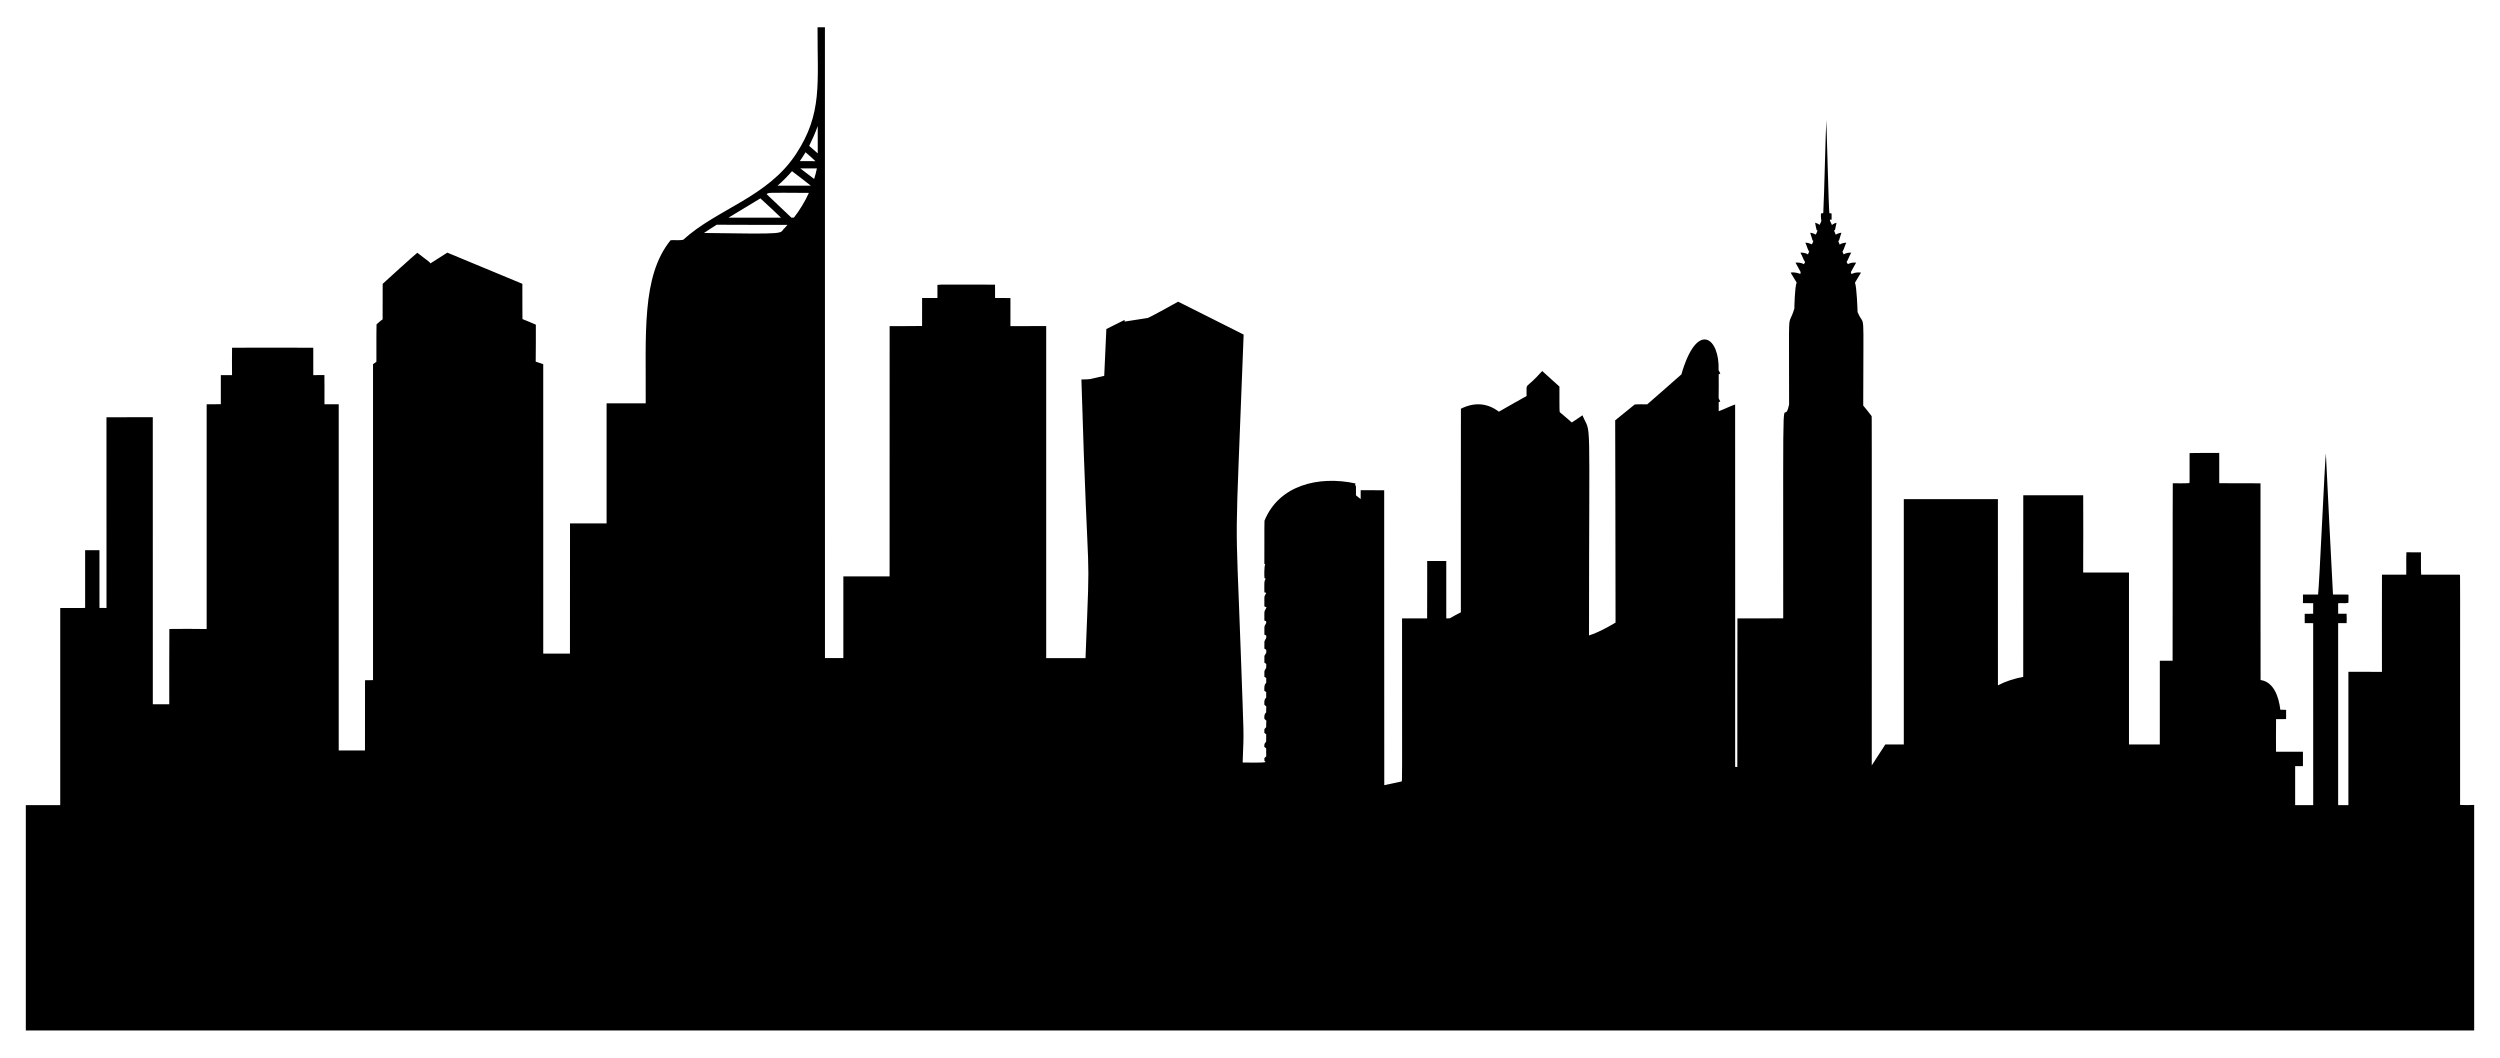 <?xml version="1.0" encoding="utf-8"?>

<!DOCTYPE svg PUBLIC "-//W3C//DTD SVG 1.1//EN" "http://www.w3.org/Graphics/SVG/1.1/DTD/svg11.dtd">
<svg version="1.1" id="Layer_1" xmlns="http://www.w3.org/2000/svg" xmlns:xlink="http://www.w3.org/1999/xlink" x="0px" y="0px"
	 viewBox="0 0 2614 1105.999" enable-background="new 0 0 2614 1105.999" xml:space="preserve">
<g>
	<path d="M2572.27,841.63c0.066-255.712,0.072-239.079-0.2-240.5c-0.851-0.429,2.079-0.235-40.53-0.27
		c-0.41-7.76-0.04-15.55-0.18-23.31c-5.07-0.11-10.14,0-15.2-0.09c-0.43,7.79,0.03,15.6-0.22,23.39
		c-8.46,0.07-16.91-0.03-25.35,0.04c-0.12,33.86-0.04,67.72-0.03,101.58c-11.7-0.01-23.39,0.01-35.07-0.01
		c-0.05,46.46-0.03,92.93-0.02,139.39c-3.58,0-7.15-0.03-10.71,0.02c0.02-63.45,0-126.89,0-190.34c2.95,0,5.9,0.03,8.86-0.01
		c0.14-3.27,0.15-6.52-0.02-9.78c-2.95,0.02-5.89,0.05-8.82-0.04c-0.05-3.65,0-7.29-0.02-10.94c3.52-0.51,7.28,0.42,10.69-0.45
		c0.28-2.84,0.03-5.7,0.13-8.54c-5.4-0.34-10.82-0.03-16.21-0.12c-0.601-11.337-7.063-135.856-7.44-147.64
		c-1.084,7.471-6.802,137.095-8.15,147.64c-5.27-0.03-10.54,0-15.8-0.03c-0.1,2.99-0.08,6-0.03,9c3.56,0.06,7.12-0.02,10.7,0.06
		c0.07,3.68,0.08,7.36-0.01,11.04c-2.96,0.04-5.91,0.03-8.85,0.06c-0.06,3.23-0.04,6.48,0.01,9.73c2.94,0.05,5.89,0.02,8.85,0.07
		c0.11,63.42,0.03,126.84,0.03,190.26c-6.3,0-12.59,0.02-18.88-0.01c-0.02-13.6-0.04-27.19,0-40.78c-3.19,0-6.37-0.06-9.54,0v-0.01
		c1.075-0.02,16.875-0.023,17.68-0.02c0.08-5,0.06-10.01,0.02-15.02c-9.38-0.03-18.765-0.01-28.16-0.01
		c-0.05-11.36-0.1-22.71,0.05-34.07c3.49-0.05,6.99,0.06,10.5-0.08c0.07-3.21,0.06-6.41,0.01-9.62c-2.04-0.05-4.06-0.1-6.07-0.18
		c-1.56-13.621-6.984-29.151-20.63-31.02c-0.18-68.55,0-137.13-0.08-205.69c-14.38-0.13-28.76,0.1-43.14-0.12
		c0-10.54,0.05-21.07-0.01-31.61c-10.34,0.04-20.68-0.19-31.01,0.11c-0.104,31.924,0.205,30.096-0.26,31.39
		c-5.75,0.49-11.54,0.05-17.3,0.21c-0.26,13.27,0.003,174.355-0.2,185.56c-4.46-0.02-8.91-0.01-13.35-0.01
		c-0.04,29.17-0.01,58.35-0.02,87.53c-10.75,0-21.49,0.03-32.23-0.02c0.01-59.92,0.01-119.84,0-179.76
		c-15.97,0.03-31.94,0.02-47.9,0.01c0.18-10.722,0.107-75.802,0.03-80.81c-20.89,0.03-41.78-0.06-62.66,0.04
		c-0.02,63.3,0.05,126.6-0.04,189.91c-9.18,1.68-18.18,4.46-26.46,8.84c-0.03-64.9,0.03-129.8-0.02-194.7
		c-32.8-0.01-65.6-0.01-98.4,0c0.03,85.5,0,171,0.01,256.49c-6.44,0.01-12.89-0.04-19.34,0.03c-4.65,7.33-9.48,14.54-14.16,21.86
		c0.034-386.319,0.034-361.781-0.13-365.2c-2.75-3.83-5.89-7.36-8.8-11.06c0.038-109.346,1.945-79.01-5.9-97.73
		c0-0.01,0-0.01,0-0.01c-0.026-1.011-0.825-26.148-2.72-30.72c2-3.57,4.24-7,6.32-10.53c-3.11-0.44-6.33-0.18-9.19,1.17
		c-0.01,0-0.01,0-0.02,0l-0.79,0.33c-0.25-0.68-0.46-1.35-0.65-2.02c2.02-3.2,3.52-6.7,5.53-9.91c-2.96-0.25-6.01,0.06-8.62,1.56
		c-0.52-0.68-0.96-1.4-1.33-2.14c1.85-3.17,2.96-6.71,4.86-9.86c-2.79-0.13-5.59,0.39-8.01,1.82c-0.42-0.98-0.8-1.95-1.17-2.93
		c1.9-2.81,2.37-6.32,4.03-9.29c-2.47,0.03-4.93,0.57-6.96,1.98c-0.54-1.31-1.06-2.61-1.55-3.92l0.81-0.23
		c0.9-2.75,1.63-5.55,2.54-8.31c-3.87,0.595-4.95,1.698-5.95,2.07c-0.67-1.47-1.23-2.96-1.8-4.46c0.25-0.05,0.76-0.17,1.02-0.23
		c0.64-2.57,1.19-5.17,1.65-7.78c-1.76,0.44-3.53,1.06-4.78,2.42c-2.309-4.742-2.076-4.54-2.25-5.54c0.61-0.05,1.23-0.11,1.87-0.17
		c0.03-2.12,0.03-4.24-0.01-6.36c-0.8-0.14-1.57-0.26-2.32-0.38c-0.723-2.843-2.81-90.004-3.17-97.33
		c-0.715,9.138-2.151,77.851-3.22,97.25c-0.83,0.14-1.62,0.28-2.4,0.42c-0.572,8.993,1.966,5.644-1.45,11.94
		c-1.36-1.14-3-1.83-4.68-2.25c0.4,2.62,0.94,5.23,1.62,7.79c0.22,0.06,0.68,0.16,0.9,0.21c-0.45,1.58-1,3.16-2.05,4.44
		c-1.63-1.26-3.64-1.73-5.61-2.02c0.9,2.68,1.61,5.44,2.51,8.13l0.77,0.35c-0.52,1.27-0.6,2.99-1.96,3.69
		c-1.94-1.21-4.2-1.67-6.45-1.71c1.61,2.96,2.1,6.45,3.99,9.25c-0.4,0.99-0.8,1.97-1.19,2.95c-2.378-1.424-5.23-1.954-7.92-1.78
		c1.91,3.16,2.88,6.8,4.91,9.89c1.19,0.31,2.4,0.44,3.62,0.5c-1.22-0.05-2.43-0.18-3.62-0.49c-0.44,0.69-0.85,1.4-1.24,2.11
		c-2.664-1.494-5.73-1.836-8.8-1.58c1.94,3.19,3.52,6.58,5.39,9.81c-0.06,0.49-0.17,1.46-0.22,1.94
		c-2.078-0.455-5.241-2.126-10.25-1.32c2.03,3.51,4.21,6.93,6.29,10.42c-1.95,4.259-2.416,26.025-2.38,27.16
		c-7.248,23.472-5.353-9.849-5.51,100.44c-6.974,31.485-6.191-61.832-6.15,223.47c-15.95,0.13-31.91-0.02-47.86,0.08
		c-0.24,51.78-0.01,103.57-0.12,155.36c-0.623-0.013-1.701-0.018-2.28-0.13c-0.05-126.31,0.12-252.63-0.03-378.95
		c-5.83,2.09-11.36,4.91-17.15,7.09c-0.02-3.12,0.01-6.23-0.04-9.35c0.54-0.34,1.11-0.68,1.69-1.01c-0.69-1.09-1.39-2.17-1.75-3.39
		c0.2-8.27,0.07-16.54,0.07-24.81c0.56-0.31,1.11-0.62,1.72-0.92c-0.68-1.12-1.3-2.24-1.83-3.42
		c1.368-34.165-22.559-52.524-38.88,4.35c-11.8,10.55-23.83,20.85-35.71,31.31c-4.38,0.13-8.78-0.26-13.13,0.19
		c-5.828,4.786-18.007,14.516-20.4,16.56c0,0,0.379,137.767,0.39,211.49c-8.86,5.22-17.94,10.22-27.76,13.42
		c0.069-243.75,2.579-207.521-6.73-229.95l-0.03-0.28c-3.79,2.46-7.37,5.22-11.23,7.56c-4.18-3.63-8.33-7.3-12.59-10.82
		c-0.577-2.04-0.189-19.401-0.34-26.73c-6-5.43-11.99-10.87-18.01-16.27c-19.352,21.766-16.012,9.842-16.34,26.14
		c-1.675,0.814-27.938,15.806-28.94,16.38h-0.01c-12.59-9.488-26.129-9.881-39.71-3.09c-0.14,70.96-0.01,141.93-0.06,212.89
		c-3.89,1.97-7.77,3.99-11.5,6.26c-1.25,0.04-2.5,0.06-3.74,0.09c0-20,0.02-40.01-0.01-60.01c-6.65-0.01-13.3-0.01-19.95,0
		c-0.08,20.01,0.1,40.03-0.08,60.04c-8.74-0.06-17.48-0.02-26.21-0.02c0,180.747,0.303,168.203-0.46,170.46c0,0,0,0,0,0.01
		c-6.04,1.28-12.08,2.61-18.12,3.91c0.02-102.78-0.17-205.55-0.09-308.33c-3-0.11-6-0.02-8.99-0.06v-0.01
		c-5.2-0.06-10.4,0-15.59-0.04c-0.06,3.1-0.05,6.2-0.02,9.3c-1.67-1.29-3.3-2.62-4.93-3.94c-0.154-9.332,0.512-9.924-0.9-10.74
		c0.12-0.57,0.25-1.13,0.4-1.7c-39.018-8.34-80.139,2.064-95.13,39c-0.277,5.892,0.017,39.828-0.15,45.07
		c0.23,0.17,0.67,0.49,0.89,0.66c-1.304,2.347-0.881,13.208-0.78,14.21c0.33,0.19,1,0.56,1.32,0.76
		c-1.802,2.444-1.456,4.613-1.4,14.15c0.49,0.16,1.48,0.48,1.98,0.64c-2.698,5.498-1.817,0.899-1.99,14.07
		c0.41,0.18,1.22,0.54,1.62,0.72c2.037-3.527,2.709-6.63,6.29-12.35c-3.663,5.933-4.253,8.85-6.28,12.36
		c0.16,0.06,0.48,0.19,0.65,0.26c-2.773,6.255-2.22,0.806-2.27,13.81c0.45,0.17,1.35,0.52,1.8,0.69c0,0.228,0.142,1.616,0.17,1.87
		c-2.661,5.2-1.763,1.269-1.96,12.16c0.64,0.31,1.3,0.62,1.97,0.95c0,0.036-0.046,2.42-0.01,2.42
		c-2.81,5.756-1.688,0.895-1.98,11.27c0.63,0.38,1.28,0.77,1.93,1.17c0.55-0.686,0.397-0.483,0.01,0
		c0.016,1.655,0.09,3.06,0.09,3.06c-0.6,1.18-1.29,2.31-2,3.42c-0.03,2.34-0.02,4.68-0.01,7.03c0.66,0.46,1.32,0.91,2.01,1.39
		c-0.11,1.37-0.12,2.75-0.13,4.13c0,0-0.01,0-0.01,0.01c-2.255,3.867-1.86,1.406-1.86,9.32c0.62,0.37,1.25,0.75,1.91,1.13
		c0.24-0.08,0.45-0.2,0.65-0.33c-0.19,0.14-0.41,0.26-0.64,0.34c-0.1,1.68-0.09,3.37-0.02,5.07c-2.375,2.375-1.992,5.139-1.9,8.53
		c0.61,0.36,1.25,0.76,1.9,1.12h1v0.01h-0.99c-0.141,3.426,0,4.84,0,5.84c-2.25,1.9-2.11,4.87-1.89,7.55c0.7,0.56,1.4,1.15,2,1.86
		c0.1-0.07,0.2-0.14,0.31-0.21c-0.1,0.08-0.2,0.15-0.3,0.22c-0.2,2.01-0.24,4.04-0.16,6.07c-0.01,0-0.01,0-0.01,0
		c-2.1,1.64-2.09,4.3-1.85,6.73c0.67,0.6,1.36,1.23,2.02,1.89h0.01c-0.34,2.721-0.17,6.76-0.17,6.76c-0.65,0.68-1.27,1.38-1.87,2.1
		c-0.02,1.27-0.04,2.56-0.07,3.85c0.62,0.53,1.26,1.07,1.94,1.57h0.01c0,0-0.06,7.809-0.06,7.81c-1.744,1.194-2.128,3.241-1.86,5.33
		c0.62,0.54,1.27,1.09,1.94,1.64c-0.09,2.72-0.12,5.45,0.05,8.17c0,0,0,0-0.01,0c-0.69,0.63-1.35,1.28-2,1.93
		c0.01,0.95,0.03,1.92,0.12,2.89c0.3,0.31,0.91,0.9,1.2,1.2c-2.175,0.955-21.599,0.532-24,0.48
		c1.394-37.311,1.363-19.346-1.84-111.49c-5.955-168.098-6.435-88.479,2.87-335.93c-22.86-11.43-45.61-23.05-68.5-34.41
		c-1.776,1.017-28.62,15.984-31.75,17.03v0.01c-8.1,1.19-16.15,2.56-24.23,3.78v-1.73c-6.33,3.22-12.72,6.31-19.07,9.51
		c-0.8,16.32-1.47,32.64-2.22,48.95c-19.989,4.39-11.059,3.319-23.86,3.81c7.401,247.838,9.765,151.369,4.29,291.33
		c-9.208-0.016-31.655-0.012-41.1,0c-0.021-8.983-0.017-289.98,0-347.17c-10.939,0.027-29.532-0.061-37.4,0.05
		c0.04-9.77,0-19.55,0.01-29.32c-5.35-0.17-10.71,0-16.07-0.11c-0.03-4.65,0.04-9.3-0.03-13.94
		c-69.542,0.105-59.509-0.905-60.23,2.16c0.05,3.93,0.05,7.87,0,11.8c-5.35,0.06-10.7-0.01-16.04,0.02c-0.02,9.75,0,19.5-0.02,29.25
		c-11.3,0.27-22.61,0.03-33.92,0.12c-0.05,87.23,0.06,174.46-0.05,261.69c-16.12-0.04-32.23-0.01-48.34-0.01
		c0.01,28.48,0.01,56.97-0.01,85.45c-6.41-0.01-12.82,0.01-19.23,0c-0.033-107.983,0.019-547.823-0.04-659.58
		c-2.58,0.01-5.15,0.01-7.72,0c-0.173,58.762,5.269,90.131-22.34,132.27c-29.862,45.663-82.58,57.521-118.16,89.96
		c-4.32,0.79-8.75,0.14-13.11,0.4c-30.717,37.713-25.623,98.723-26.05,170.56c-9.206-0.024-26.381,0.005-40.9-0.01
		c0,41.85-0.01,83.69,0,125.53c0,0,0,0,0,0.01c-12.75-0.05-25.5-0.08-38.25,0.01c-0.036,34.003,0.045,110.75-0.06,136.14
		c-9.31,0.09-18.62,0.05-27.93,0.02c0-0.01,0-0.01,0-0.01c0-0.016-0.006-275.563-0.01-302.58c-4.447-1.476-7.87-2.67-7.87-2.67
		c0.3-12.89,0.02-25.79,0.15-38.68c-4.6-2.12-9.33-3.92-14.01-5.85c-0.2-12.29,0.01-24.58-0.09-36.87
		c-3.771-1.553-64.042-26.675-78.39-32.56c-0.07,0.03-0.21,0.09-0.28,0.11c0.08,0.28,0.15,0.56,0.2,0.84
		c-0.06-0.28-0.13-0.56-0.21-0.84c-5.79,3.77-11.66,7.42-17.5,11.13c-0.495-1.164,0.04-0.764-13.63-11.12
		c-1.361,0.659-35.248,31.541-36.25,32.49c-0.1,12.17,0,24.35-0.05,36.52c5.405-4.256,4.493-3.528,0,0.01c0,0.15,0,0.47-0.01,0.62
		c-2.3,1.49-4.27,3.41-6.35,5.18c-0.32,13.02-0.03,26.07-0.15,39.09c-1.18,0.87-2.36,1.74-3.53,2.61c0,4.735-0.008,323.444,0,330.32
		c-2.8,0.01-5.58,0.03-8.37,0.12c-0.11,24.48-0.01,48.96-0.05,73.44c-9.15,0.02-18.31,0.03-27.46-0.01
		c-0.009-17.759-0.026-346.208,0.01-362.01c-4.97-0.06-9.94-0.01-14.91-0.02c0-13.826,0.079-21.55-0.06-30.49
		c-3.88,0.09-7.76,0.01-11.64,0.04c0.02-9.54,0.05-19.09,0-28.63c-28.31-0.11-56.61-0.1-84.92-0.01c-0.15,9.55-0.09,19.1-0.02,28.64
		c-3.91-0.01-7.82,0-11.72,0c-0.01,10.15-0.01,20.29-0.01,30.44c-4.93,0.01-9.88-0.01-14.81,0.02
		c-0.01,78.34,0.01,156.68-0.01,235.03c-12.99-0.26-25.99-0.17-38.99-0.05c-0.25,26.25-0.04,52.5-0.1,78.74
		c-5.73,0.02-11.47,0.02-17.2,0c0.015-21.601,0.052-278.638-0.04-300.17c-16.14,0.03-32.29-0.06-48.43,0.05
		c0.1,66.47,0,132.95,0.04,199.42c-2.45,0.01-4.9,0.01-7.36-0.04c-0.05-20.13-0.03-40.26-0.01-60.39c-4.99,0-9.98-0.01-14.97,0
		c-0.01,20.14,0.02,40.28-0.02,60.42c-8.67,0.02-17.35-0.01-26.02,0.02c-0.02,68.71-0.02,137.43,0,206.14H27v235.63
		c116.95,0,2410.38,0,2560,0V841.63C2582.445,841.841,2576.92,841.914,2572.27,841.63z M842.28,159.21
		c3.41,3.11,7.09,5.97,10.29,9.31c-5.44,0.04-10.88,0.06-16.31-0.01C838.36,165.48,840.36,162.37,842.28,159.21z M795.06,207.43
		c7.35,6.53,14.39,13.4,21.55,20.15c-18.31,0-36.62-0.03-54.93,0.02C772.73,220.77,784.02,214.3,795.06,207.43z M820.03,238.89
		l-0.17-0.04c-4.993,5.383,5.253,6.138-83.72,4.75c4.29-3.06,8.82-5.77,13.25-8.62c24.67,0.29,49.35-0.01,74.03,0.14
		C822.35,236.43,821.16,237.64,820.03,238.89z M830.12,227.53c-0.89,0.01-1.77,0.02-2.63,0.04c-8.58-8.27-17.23-16.45-25.93-24.58
		c2.704-1.617-3.378-1.603,44.2-1.29C841.58,210.89,836.32,219.57,830.12,227.53z M812.95,194.14c5.48-4.6,10.47-9.76,15.16-15.15
		c6.53,5.08,13.27,9.9,19.67,15.15C836.17,194.17,824.55,194.18,812.95,194.14z M851.27,187.13c-4.84-3.68-9.69-7.36-14.52-11.07
		c5.81,0,11.61,0.02,17.42-0.01C853.49,179.81,852.34,183.47,851.27,187.13z M846.08,152.55c3.35-6.77,6.38-13.68,8.94-20.79
		c0.03,9.54-0.01,19.07,0.02,28.6C852.01,157.81,849.13,155.08,846.08,152.55z"/>
</g>
</svg>
